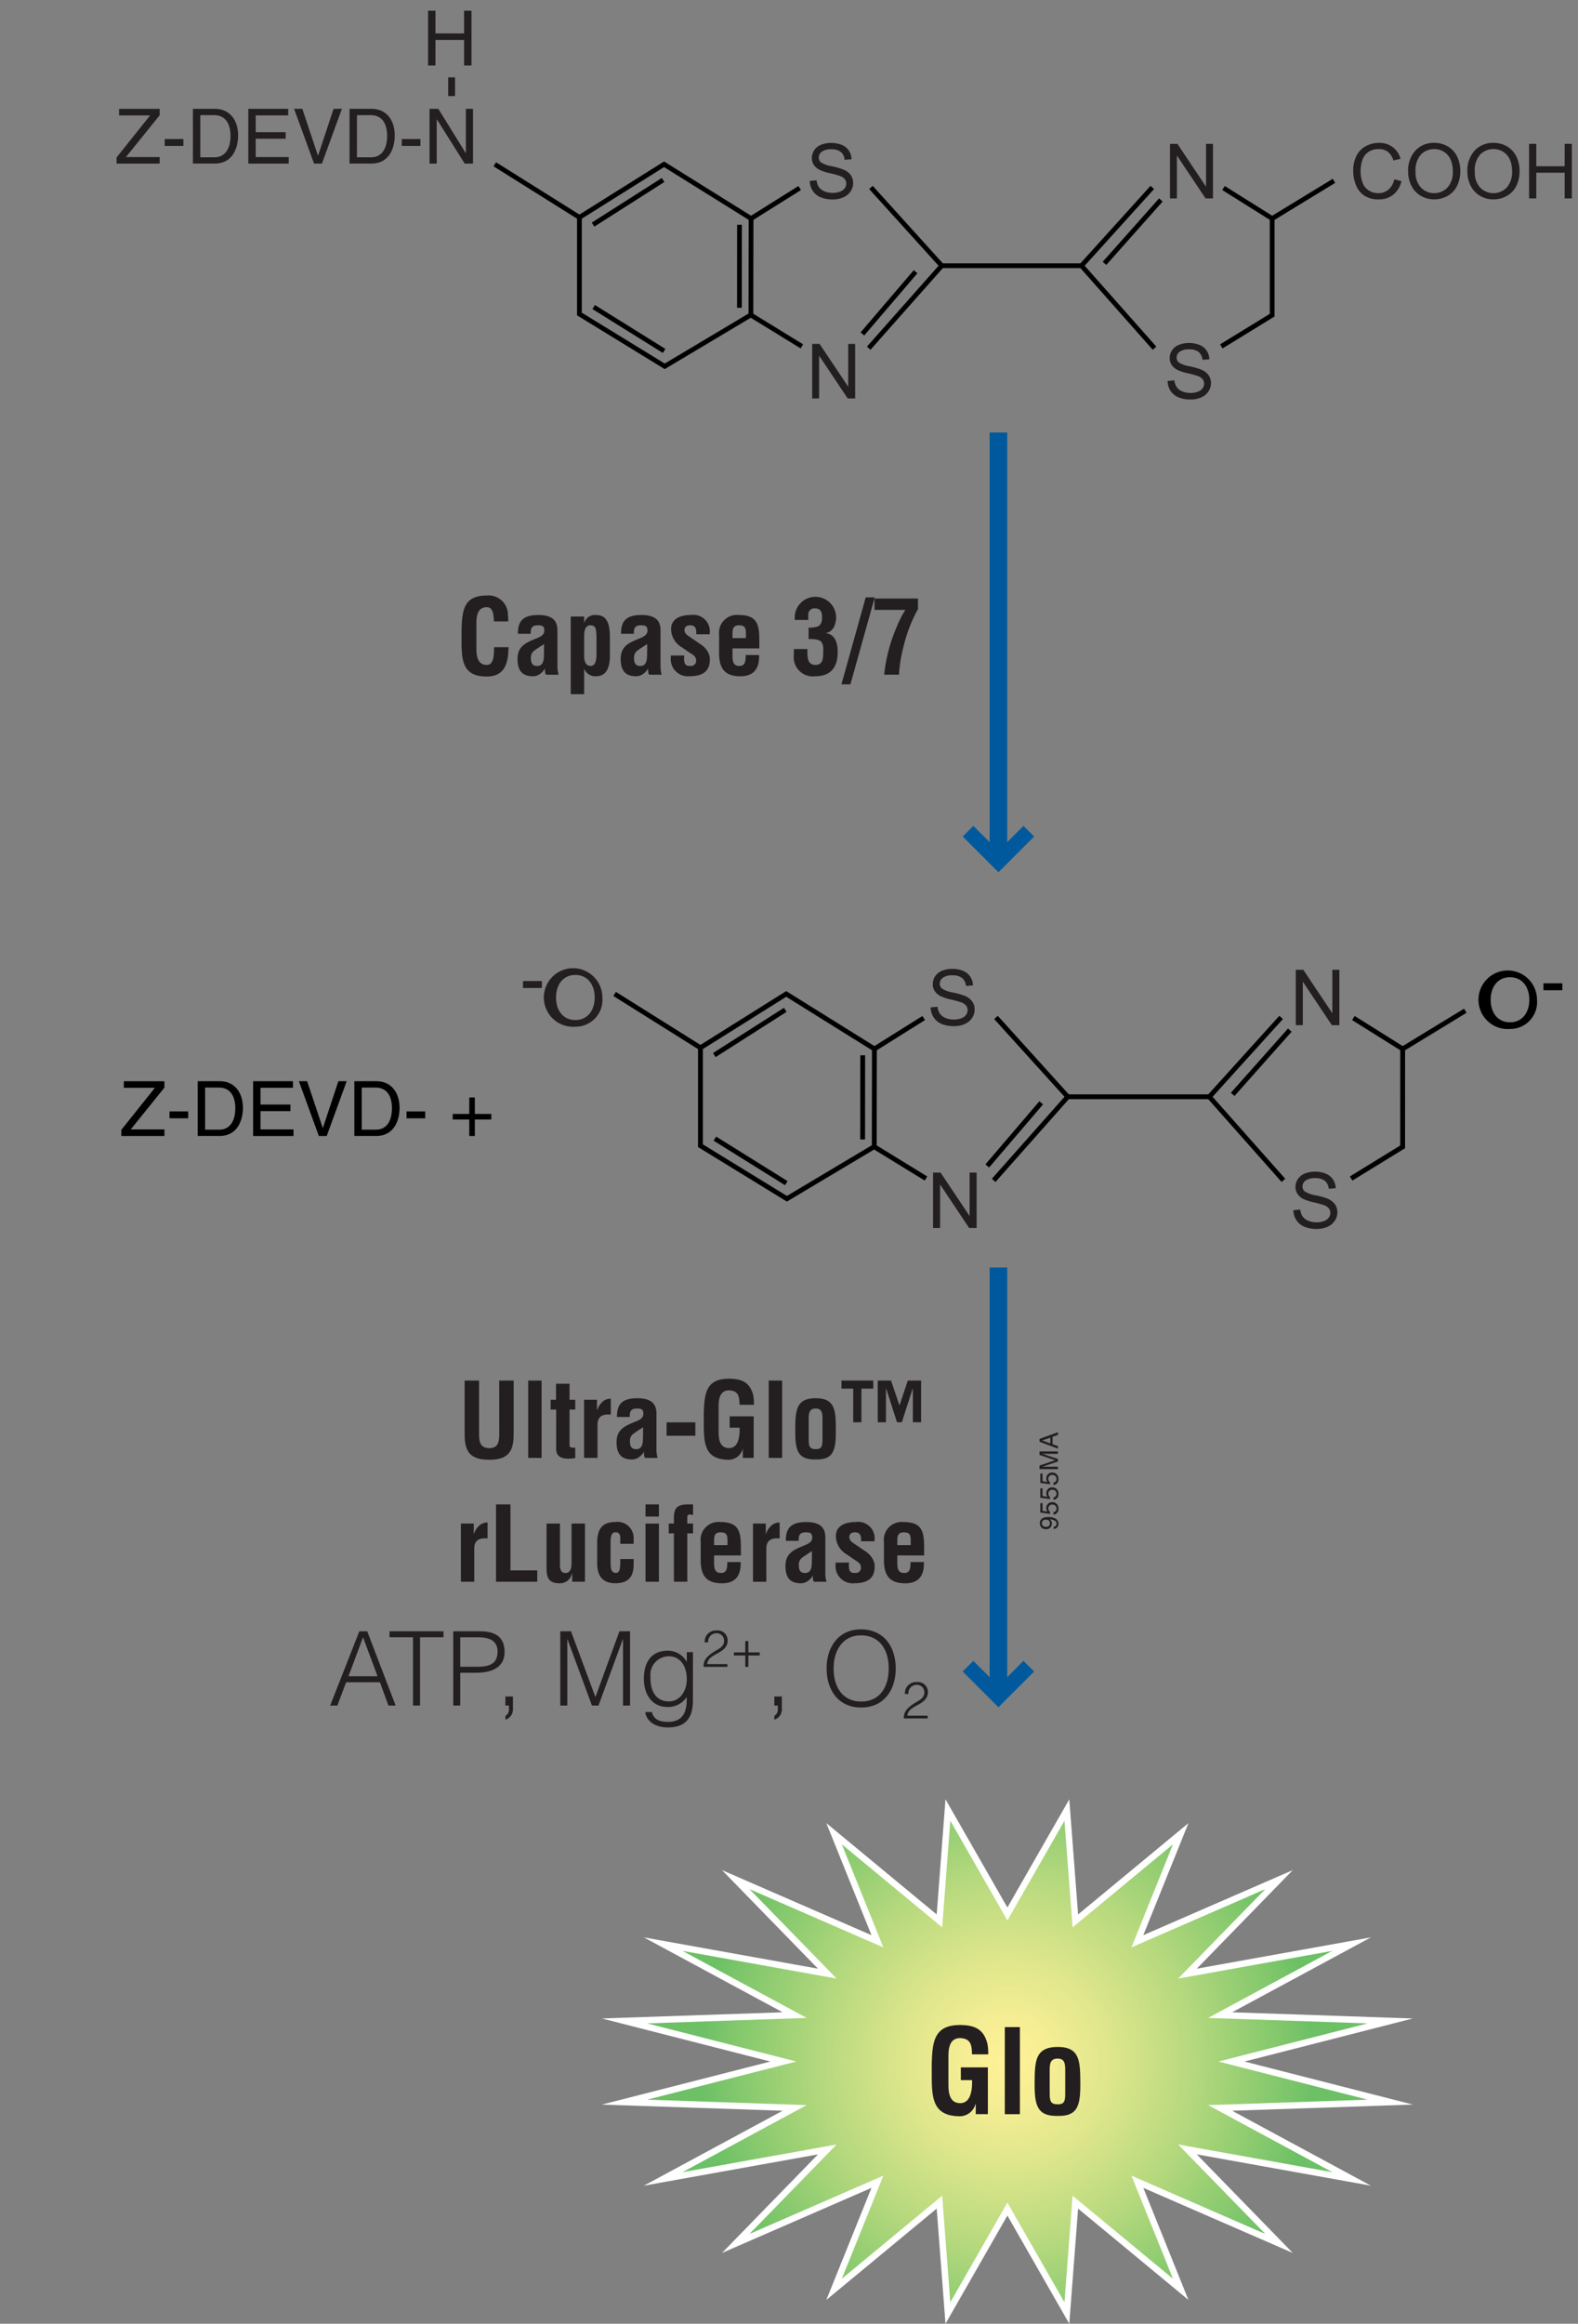 <svg xmlns="http://www.w3.org/2000/svg" xmlns:xlink="http://www.w3.org/1999/xlink" viewBox="0 0 179.676 264.381"><rect x="0" y="0" width="179.676" height="264.381" fill="#808080" stroke="none"/><defs><radialGradient id="a" cx="114.704" cy="234.549" r="34.878" gradientUnits="userSpaceOnUse"><stop offset="0.006" stop-color="#fff197"/><stop offset="0.133" stop-color="#f6ee94"/><stop offset="0.339" stop-color="#dee68c"/><stop offset="0.599" stop-color="#b7d97e"/><stop offset="0.899" stop-color="#81c76c"/><stop offset="1" stop-color="#6dc065"/></radialGradient></defs><title>9555MA</title><polygon points="114.705 218.498 121.203 207.153 122.131 219.283 133.557 209.835 128.83 221.561 144.066 214.935 134.146 225.113 151.705 221.957 137.561 229.587 155.721 230.209 138.734 234.549 155.721 238.888 137.561 239.507 151.705 247.14 134.146 243.985 144.066 254.164 128.83 247.535 133.557 259.262 122.131 249.816 121.203 261.945 114.705 250.6 108.205 261.945 107.279 249.816 95.852 259.262 100.58 247.535 85.342 254.164 95.262 243.985 77.703 247.14 91.848 239.507 73.688 238.888 90.674 234.549 73.688 230.209 91.848 229.587 77.703 221.957 95.262 225.113 85.342 214.935 100.58 221.561 95.852 209.835 107.279 219.283 108.205 207.153 114.705 218.498" style="fill:none;stroke:#fff;stroke-miterlimit:8;stroke-width:1.468px"/><polygon points="114.705 218.498 121.203 207.153 122.131 219.283 133.557 209.835 128.83 221.561 144.066 214.935 134.146 225.113 151.705 221.957 137.561 229.587 155.721 230.209 138.734 234.549 155.721 238.888 137.561 239.507 151.705 247.14 134.146 243.985 144.066 254.164 128.83 247.535 133.557 259.262 122.131 249.816 121.203 261.945 114.705 250.6 108.205 261.945 107.279 249.816 95.852 259.262 100.58 247.535 85.342 254.164 95.262 243.985 77.703 247.14 91.848 239.507 73.688 238.888 90.674 234.549 73.688 230.209 91.848 229.587 77.703 221.957 95.262 225.113 85.342 214.935 100.58 221.561 95.852 209.835 107.279 219.283 108.205 207.153 114.705 218.498" style="fill:url(#a)"/><path d="M106.089,234.793c.079-2.524.277-4.4,3.237-4.4,1.586.014,2.683.423,3.105,2.141a6.159,6.159,0,0,1,.093,1.2h-1.85c-.026-1-.093-1.8-1.349-1.85-1.255,0-1.334,1.282-1.334,2.128v3.118c0,.819.065,2.154,1.334,2.154,1,0,1.361-1.018,1.361-2.393v-.225h-1.281v-1.453h3.078v5.325H111.1V239.4h-.027a1.877,1.877,0,0,1-1.744,1.375c-3.039,0-3.237-1.93-3.237-4.572Z" style="fill:#231f20"/><path d="M114.41,240.541v-9.91h1.718v9.91Z" style="fill:#231f20"/><path d="M120.315,240.739c-2.114,0-2.511-1.084-2.511-3.541v-.119c.014-2.551.04-4.189,2.63-4.189,2.55,0,2.563,1.639,2.576,4.189v.132c0,2.444-.383,3.528-2.457,3.528h-.238Zm-.793-2.63c0,.912.079,1.309.912,1.309.793,0,.858-.4.858-1.309v-2.484c0-.7,0-1.413-.858-1.413-.912,0-.912.713-.912,1.413Z" style="fill:#231f20"/><path d="M92.476,45.338v-6.21h.843L96.581,44V39.128h.788v6.21h-.843l-3.262-4.88v4.88Z" style="fill:#231f20"/><path d="M92.205,20.581l.775-.068a1.71,1.71,0,0,0,.256.765,1.4,1.4,0,0,0,.625.483,2.37,2.37,0,0,0,.953.184,2.282,2.282,0,0,0,.83-.14,1.154,1.154,0,0,0,.536-.383.89.89,0,0,0,.176-.532.81.81,0,0,0-.169-.511,1.265,1.265,0,0,0-.56-.366,10.872,10.872,0,0,0-1.105-.3,5.651,5.651,0,0,1-1.2-.388,1.68,1.68,0,0,1-.663-.578,1.419,1.419,0,0,1-.218-.773,1.576,1.576,0,0,1,.267-.879,1.651,1.651,0,0,1,.779-.621,2.96,2.96,0,0,1,1.14-.212,3.109,3.109,0,0,1,1.218.223,1.756,1.756,0,0,1,.812.654,1.882,1.882,0,0,1,.3.979l-.788.06a1.272,1.272,0,0,0-.43-.89,1.672,1.672,0,0,0-1.083-.3,1.736,1.736,0,0,0-1.086.273.819.819,0,0,0-.341.659.706.706,0,0,0,.242.551,3.268,3.268,0,0,0,1.239.443,8.19,8.19,0,0,1,1.375.4,1.885,1.885,0,0,1,.8.633,1.543,1.543,0,0,1,.258.883,1.69,1.69,0,0,1-.284.934,1.873,1.873,0,0,1-.815.682,2.838,2.838,0,0,1-1.2.244,3.579,3.579,0,0,1-1.413-.246,1.978,1.978,0,0,1-.894-.739A2.094,2.094,0,0,1,92.205,20.581Z" style="fill:#231f20"/><polygon points="65.975 35.726 65.975 24.732 75.611 18.691 85.518 24.864 85.5 35.828 75.686 41.679 65.975 35.726" style="fill:none;stroke:#000;stroke-width:0.542px"/><line x1="67.598" y1="34.933" x2="75.619" y2="39.928" style="fill:none;stroke:#000;stroke-width:0.542px"/><line x1="67.529" y1="25.555" x2="75.5" y2="20.477" style="fill:none;stroke:#000;stroke-width:0.542px"/><line x1="84.193" y1="35.022" x2="84.199" y2="25.573" style="fill:none;stroke:#000;stroke-width:0.542px"/><line x1="151.889" y1="20.575" x2="144.854" y2="24.864" style="fill:none;stroke:#000;stroke-width:0.542px"/><line x1="91.307" y1="39.409" x2="85.52" y2="35.858" style="fill:none;stroke:#000;stroke-width:0.542px"/><polyline points="99.168 21.327 107.232 30.232 98.912 39.617" style="fill:none;stroke:#000;stroke-width:0.542px"/><line x1="85.518" y1="24.864" x2="91.055" y2="21.394" style="fill:none;stroke:#000;stroke-width:0.542px"/><line x1="98.193" y1="37.996" x2="104.252" y2="30.913" style="fill:none;stroke:#000;stroke-width:0.542px"/><path d="M132.949,43.343l.775-.068a1.71,1.71,0,0,0,.256.765,1.4,1.4,0,0,0,.625.483,2.37,2.37,0,0,0,.953.184,2.282,2.282,0,0,0,.83-.14,1.154,1.154,0,0,0,.536-.383.89.89,0,0,0,.176-.532.81.81,0,0,0-.169-.511,1.265,1.265,0,0,0-.56-.366,10.872,10.872,0,0,0-1.105-.3,5.651,5.651,0,0,1-1.2-.388,1.68,1.68,0,0,1-.663-.578,1.419,1.419,0,0,1-.218-.773,1.576,1.576,0,0,1,.267-.879,1.651,1.651,0,0,1,.779-.621,2.96,2.96,0,0,1,1.14-.212,3.109,3.109,0,0,1,1.218.223,1.756,1.756,0,0,1,.812.654,1.882,1.882,0,0,1,.3.979l-.788.06a1.272,1.272,0,0,0-.43-.89,1.672,1.672,0,0,0-1.083-.3,1.736,1.736,0,0,0-1.086.273.819.819,0,0,0-.341.659.706.706,0,0,0,.242.551,3.268,3.268,0,0,0,1.239.443,8.19,8.19,0,0,1,1.375.4,1.885,1.885,0,0,1,.8.633,1.543,1.543,0,0,1,.258.883,1.69,1.69,0,0,1-.284.934,1.873,1.873,0,0,1-.815.682,2.838,2.838,0,0,1-1.2.244,3.579,3.579,0,0,1-1.413-.246,1.978,1.978,0,0,1-.894-.739A2.094,2.094,0,0,1,132.949,43.343Z" style="fill:#231f20"/><path d="M133.22,22.576v-6.21h.843l3.262,4.876V16.366h.788v6.21h-.843l-3.262-4.88v4.88Z" style="fill:#231f20"/><polyline points="131.201 21.327 123.141 30.232 131.459 39.617" style="fill:none;stroke:#000;stroke-width:0.542px"/><polyline points="139.314 21.394 144.854 24.864 144.854 35.858 139.063 39.409" style="fill:none;stroke:#000;stroke-width:0.542px"/><line x1="132.178" y1="22.751" x2="125.76" y2="29.965" style="fill:none;stroke:#000;stroke-width:0.542px"/><path d="M158.749,20.4l.822.208a2.769,2.769,0,0,1-.93,1.544,2.563,2.563,0,0,1-1.642.532,2.951,2.951,0,0,1-1.633-.409,2.556,2.556,0,0,1-.958-1.184,4.228,4.228,0,0,1-.328-1.665,3.661,3.661,0,0,1,.371-1.692,2.54,2.54,0,0,1,1.055-1.1,3.083,3.083,0,0,1,1.506-.375,2.546,2.546,0,0,1,1.567.475,2.465,2.465,0,0,1,.885,1.334l-.809.19a1.919,1.919,0,0,0-.627-.987,1.672,1.672,0,0,0-1.034-.31,2.009,2.009,0,0,0-1.2.343,1.815,1.815,0,0,0-.676.921,3.712,3.712,0,0,0-.195,1.192,3.792,3.792,0,0,0,.231,1.383,1.717,1.717,0,0,0,.718.883,2.014,2.014,0,0,0,1.055.292,1.765,1.765,0,0,0,1.169-.4A2.037,2.037,0,0,0,158.749,20.4Z" style="fill:#231f20"/><path d="M160.334,19.551a3.376,3.376,0,0,1,.83-2.421,2.824,2.824,0,0,1,2.144-.875,2.974,2.974,0,0,1,1.551.411,2.683,2.683,0,0,1,1.053,1.146,3.724,3.724,0,0,1,.362,1.667,3.663,3.663,0,0,1-.381,1.69,2.6,2.6,0,0,1-1.081,1.129,3.088,3.088,0,0,1-1.508.383,2.933,2.933,0,0,1-1.567-.424,2.726,2.726,0,0,1-1.046-1.156A3.5,3.5,0,0,1,160.334,19.551Zm.847.013a2.489,2.489,0,0,0,.6,1.769,2.106,2.106,0,0,0,3.042-.006,2.64,2.64,0,0,0,.6-1.852,3.189,3.189,0,0,0-.256-1.324,1.969,1.969,0,0,0-.75-.877,2.034,2.034,0,0,0-1.108-.312,2.1,2.1,0,0,0-1.5.6A2.677,2.677,0,0,0,161.181,19.564Z" style="fill:#231f20"/><path d="M167.082,19.551a3.376,3.376,0,0,1,.83-2.421,2.824,2.824,0,0,1,2.144-.875,2.974,2.974,0,0,1,1.551.411,2.683,2.683,0,0,1,1.053,1.146,3.724,3.724,0,0,1,.362,1.667,3.663,3.663,0,0,1-.381,1.69A2.6,2.6,0,0,1,171.56,22.3a3.088,3.088,0,0,1-1.508.383,2.933,2.933,0,0,1-1.567-.424,2.726,2.726,0,0,1-1.046-1.156A3.5,3.5,0,0,1,167.082,19.551Zm.847.013a2.489,2.489,0,0,0,.6,1.769,2.106,2.106,0,0,0,3.042-.006,2.64,2.64,0,0,0,.6-1.852,3.189,3.189,0,0,0-.256-1.324,1.969,1.969,0,0,0-.75-.877,2.034,2.034,0,0,0-1.108-.312,2.1,2.1,0,0,0-1.5.6A2.677,2.677,0,0,0,167.929,19.564Z" style="fill:#231f20"/><path d="M174.105,22.576v-6.21h.822v2.55h3.228v-2.55h.822v6.21h-.822V19.649h-3.228v2.927Z" style="fill:#231f20"/><line x1="107.232" y1="30.232" x2="123.141" y2="30.232" style="fill:none;stroke:#000;stroke-width:0.542px"/><line x1="56.34" y1="18.691" x2="65.975" y2="24.732" style="fill:none;stroke:#000;stroke-width:0.542px"/><path d="M18.178,18.616H13.272v-.7l3.82-4.784H13.559v-.747h4.619v.729L14.34,17.87h3.838Z" style="fill:#231f20"/><path d="M20.882,16.6H18.755V15.82h2.127Z" style="fill:#231f20"/><path d="M21.965,12.382h2.526c1.624,0,2.622,1.233,2.622,3.03,0,1.4-.607,3.2-2.656,3.2H21.965Zm.843,5.513h1.632c1.094,0,1.806-.859,1.806-2.431S25.524,13.1,24.379,13.1H22.808Z" style="fill:#231f20"/><path d="M32.875,18.616h-4.6V12.382h4.54v.747h-3.7v1.91h3.412v.747H29.115V17.87h3.76Z" style="fill:#231f20"/><path d="M37.983,12.382h.946l-2.274,6.234h-.895l-2.274-6.234h.938L36.2,17.7h.017Z" style="fill:#231f20"/><path d="M39.8,12.382h2.526c1.624,0,2.622,1.233,2.622,3.03,0,1.4-.607,3.2-2.656,3.2H39.8Zm.843,5.513h1.632c1.094,0,1.806-.859,1.806-2.431S43.362,13.1,42.217,13.1H40.646Z" style="fill:#231f20"/><path d="M47.872,16.6H45.745V15.82h2.127Z" style="fill:#231f20"/><path d="M53.045,12.382h.815v6.234h-.946l-3.169-5.036h-.018v5.036h-.815V12.382h1l3.117,5.036h.018Z" style="fill:#231f20"/><path d="M52.841,1.219h.842V7.453h-.842V4.544H49.585V7.453h-.842V1.219h.842V3.8h3.256Z" style="fill:#231f20"/><path d="M51.032,10.931V8.8h.782v2.127Z" style="fill:#231f20"/><path d="M106.241,139.709v-6.3h.854l3.307,4.943v-4.943h.8v6.3h-.854l-3.306-4.947v4.947Z" style="fill:#231f20"/><path d="M105.966,114.614l.786-.069a1.74,1.74,0,0,0,.26.775,1.415,1.415,0,0,0,.633.489,2.4,2.4,0,0,0,.966.187,2.309,2.309,0,0,0,.842-.142,1.169,1.169,0,0,0,.543-.388.9.9,0,0,0,.178-.539.821.821,0,0,0-.172-.518,1.278,1.278,0,0,0-.567-.372,11.193,11.193,0,0,0-1.121-.307,5.742,5.742,0,0,1-1.215-.393,1.7,1.7,0,0,1-.672-.586,1.434,1.434,0,0,1-.221-.784,1.6,1.6,0,0,1,.271-.891,1.675,1.675,0,0,1,.79-.629,3,3,0,0,1,1.155-.214,3.155,3.155,0,0,1,1.235.225,1.782,1.782,0,0,1,.822.664,1.9,1.9,0,0,1,.309.992l-.8.061a1.289,1.289,0,0,0-.436-.9,1.7,1.7,0,0,0-1.1-.305,1.758,1.758,0,0,0-1.1.277.83.83,0,0,0-.346.667.716.716,0,0,0,.245.558,3.314,3.314,0,0,0,1.256.449,8.3,8.3,0,0,1,1.394.4,1.913,1.913,0,0,1,.812.642,1.567,1.567,0,0,1,.262.9,1.711,1.711,0,0,1-.288.947,1.894,1.894,0,0,1-.827.691,2.881,2.881,0,0,1-1.213.247,3.621,3.621,0,0,1-1.432-.249,2.007,2.007,0,0,1-.906-.75A2.124,2.124,0,0,1,105.966,114.614Z" style="fill:#231f20"/><polygon points="79.754 130.351 79.754 119.207 89.521 113.085 99.564 119.34 99.547 130.455 89.598 136.387 79.754 130.351" style="fill:none;stroke:#000;stroke-width:0.55px"/><line x1="81.4" y1="129.548" x2="89.529" y2="134.612" style="fill:none;stroke:#000;stroke-width:0.55px"/><line x1="81.332" y1="120.041" x2="89.41" y2="114.894" style="fill:none;stroke:#000;stroke-width:0.55px"/><line x1="98.221" y1="129.638" x2="98.23" y2="120.06" style="fill:none;stroke:#000;stroke-width:0.55px"/><line x1="166.844" y1="114.993" x2="159.713" y2="119.34" style="fill:none;stroke:#000;stroke-width:0.55px"/><line x1="105.434" y1="134.084" x2="99.566" y2="130.485" style="fill:none;stroke:#000;stroke-width:0.55px"/><polyline points="113.404 115.755 121.576 124.785 113.143 134.296" style="fill:none;stroke:#000;stroke-width:0.55px"/><line x1="99.564" y1="119.34" x2="105.178" y2="115.825" style="fill:none;stroke:#000;stroke-width:0.55px"/><line x1="112.414" y1="132.652" x2="118.553" y2="125.473" style="fill:none;stroke:#000;stroke-width:0.55px"/><path d="M147.267,137.687l.786-.069a1.74,1.74,0,0,0,.26.775,1.415,1.415,0,0,0,.633.489,2.4,2.4,0,0,0,.966.187,2.309,2.309,0,0,0,.842-.142,1.169,1.169,0,0,0,.543-.388.9.9,0,0,0,.178-.539.821.821,0,0,0-.172-.518,1.278,1.278,0,0,0-.567-.372,11.193,11.193,0,0,0-1.121-.307,5.742,5.742,0,0,1-1.215-.393,1.7,1.7,0,0,1-.672-.586,1.434,1.434,0,0,1-.221-.784,1.6,1.6,0,0,1,.271-.891,1.675,1.675,0,0,1,.79-.629,3,3,0,0,1,1.155-.214,3.155,3.155,0,0,1,1.235.225,1.782,1.782,0,0,1,.822.664,1.9,1.9,0,0,1,.309.992l-.8.061a1.289,1.289,0,0,0-.436-.9,1.7,1.7,0,0,0-1.1-.305,1.758,1.758,0,0,0-1.1.277.83.83,0,0,0-.346.667.716.716,0,0,0,.245.558,3.314,3.314,0,0,0,1.256.449,8.3,8.3,0,0,1,1.394.4,1.913,1.913,0,0,1,.812.642,1.567,1.567,0,0,1,.262.9,1.711,1.711,0,0,1-.288.947,1.894,1.894,0,0,1-.827.691,2.881,2.881,0,0,1-1.213.247,3.621,3.621,0,0,1-1.432-.249,2.007,2.007,0,0,1-.906-.75A2.124,2.124,0,0,1,147.267,137.687Z" style="fill:#231f20"/><path d="M147.542,116.636v-6.3h.854l3.307,4.943v-4.943h.8v6.3h-.854l-3.306-4.947v4.947Z" style="fill:#231f20"/><polyline points="145.873 115.755 137.701 124.785 146.133 134.296" style="fill:none;stroke:#000;stroke-width:0.55px"/><polyline points="154.1 115.825 159.713 119.34 159.709 130.485 153.842 134.084" style="fill:none;stroke:#000;stroke-width:0.55px"/><line x1="146.863" y1="117.2" x2="140.357" y2="124.512" style="fill:none;stroke:#000;stroke-width:0.55px"/><path d="M171.931,117.07a3.332,3.332,0,1,1,3.076-3.322A3.055,3.055,0,0,1,171.931,117.07Zm0-5.889c-1.371,0-2.2,1.081-2.2,2.566s.826,2.566,2.2,2.566,2.2-1.081,2.2-2.566S173.3,111.181,171.931,111.181Z"/><path d="M177.894,112.666H175.74v-.791h2.153Z"/><line x1="121.576" y1="124.785" x2="137.701" y2="124.785" style="fill:none;stroke:#000;stroke-width:0.55px"/><line x1="69.986" y1="113.085" x2="79.754" y2="119.207" style="fill:none;stroke:#000;stroke-width:0.55px"/><path d="M61.7,112.408H59.551v-.791H61.7Z" style="fill:#231f20"/><path d="M65.512,116.812a3.332,3.332,0,1,1,3.076-3.322A3.055,3.055,0,0,1,65.512,116.812Zm0-5.889c-1.371,0-2.2,1.081-2.2,2.566s.826,2.566,2.2,2.566,2.2-1.081,2.2-2.566S66.883,110.923,65.512,110.923Z" style="fill:#231f20"/><path d="M57.916,73.631c-.012.164-.023.34-.035.5-.082,1.607-.622,2.84-2.452,2.84-2.7,0-2.875-1.713-2.875-4.06V71.66c.07-2.241.246-3.907,2.875-3.907a2.2,2.2,0,0,1,2.405,2.276,4.361,4.361,0,0,1,.035.552V70.7H56.25c-.07-.563-.012-1.619-.821-1.619-1.115,0-1.186,1.138-1.186,1.889v2.769c0,.728.059,1.913,1.186,1.913.9,0,.8-1.455.833-2.018Z" style="fill:#231f20"/><path d="M62.155,76.764a1.274,1.274,0,0,1-.094-.681h-.023a1.977,1.977,0,0,1-.61.634,1.36,1.36,0,0,1-.728.223c-1.232,0-1.771-.622-1.771-1.983,0-1.514,1.067-1.877,2.265-2.37.527-.223.786-.458.786-.845a1.046,1.046,0,0,0-.035-.258c-.07-.293-.306-.34-.716-.34-.669,0-.8.329-.8.892v.071H58.976v-.047c0-1.232.422-2.088,2.312-2.088,1.959,0,2.183.974,2.183,1.807v4.06a3.54,3.54,0,0,0,.129.927Zm-.211-3.485c-.376.258-.833.516-1.232.845a1.018,1.018,0,0,0-.258.8c0,.5.152.845.716.845.9,0,.739-1.138.774-1.771Z" style="fill:#231f20"/><path d="M66.512,70.838h.023a1.247,1.247,0,0,1,1.279-.868h.047c.985.023,1.549.551,1.584,2.37v2.394c-.035,1.056-.294,2.206-1.584,2.206a1.346,1.346,0,0,1-1.326-.821h-.023v2.863H64.986V70.146h1.525Zm0,3.755c0,.763.246,1.173.739,1.173.47,0,.634-.5.669-1.138V72.422c-.047-.657.023-1.279-.692-1.279-.622,0-.716.7-.716,1.244v2.206Z" style="fill:#231f20"/><path d="M73.9,76.764a1.274,1.274,0,0,1-.094-.681h-.023a1.977,1.977,0,0,1-.61.634,1.36,1.36,0,0,1-.728.223c-1.232,0-1.771-.622-1.771-1.983,0-1.514,1.067-1.877,2.265-2.37.527-.223.786-.458.786-.845a1.046,1.046,0,0,0-.035-.258c-.07-.293-.306-.34-.716-.34-.669,0-.8.329-.8.892v.071H70.716v-.047c0-1.232.422-2.088,2.312-2.088,1.959,0,2.183.974,2.183,1.807v4.06a3.54,3.54,0,0,0,.129.927Zm-.211-3.485c-.376.258-.833.516-1.232.845a1.018,1.018,0,0,0-.258.8c0,.5.152.845.716.845.9,0,.739-1.138.774-1.771Z" style="fill:#231f20"/><path d="M77.911,74.582c-.012.129-.023.247-.023.352,0,.81.364.833.669.833h.059a.6.6,0,0,0,.657-.575.93.93,0,0,0-.023-.165c-.023-.375-.457-.586-.751-.786l-.833-.575a2.436,2.436,0,0,1-1.256-2.089c0-1.021.811-1.607,2.277-1.607a1.868,1.868,0,0,1,2.123,2.088v.106H79.284v-.153c0-.622-.211-.868-.7-.868-.363,0-.645.164-.645.54s.281.563.574.763l1.244.845a2.381,2.381,0,0,1,1.021,1.3,1.925,1.925,0,0,1,.047.446c0,1-.445,1.9-2.288,1.9A1.955,1.955,0,0,1,76.374,74.9a2.865,2.865,0,0,1,.012-.317Z" style="fill:#231f20"/><path d="M81.881,72.235A2.032,2.032,0,0,1,84.11,69.97c2.124,0,2.347,1.1,2.347,2.91v.892H83.406v.962c.012.868.34,1.032.8,1.032.528,0,.7-.364.7-1.1v-.141h1.525v.188c0,1.373-.622,2.229-2.112,2.229-1.725,0-2.44-.8-2.44-2.652V72.235Zm3.051.364v-.575c-.012-.668-.187-.88-.8-.88-.7,0-.728.493-.728,1.033V72.6Z" style="fill:#231f20"/><path d="M92.071,71.414a3.359,3.359,0,0,0,1.032-.129c.446-.211.5-.645.5-1.079,0-.669-.247-.986-.786-.986a.693.693,0,0,0-.786.692v.622H90.5c0-.094-.012-.187-.012-.27a2.359,2.359,0,0,1,4.717-.071c0,.763-.294,1.69-1.15,1.819v.023c.763.094,1.326.763,1.326,2.054v.082c0,1.725-.751,2.769-2.558,2.769a2.174,2.174,0,0,1-2.43-2.44v-.657H91.93c.036.728-.117,1.807.928,1.807.856,0,.88-.763.88-1.549v-.117a1.656,1.656,0,0,0-.187-.927c-.282-.34-.939-.352-1.4-.352h-.082Z" style="fill:#231f20"/><path d="M98.575,67.964H99.6l-2.77,9.9H95.806Z" style="fill:#231f20"/><path d="M99.574,68.1h4.951V69.29a16.9,16.9,0,0,0-1.643,4.259,15.725,15.725,0,0,0-.517,3.215h-1.689a18.245,18.245,0,0,1,1.4-5.374,12.769,12.769,0,0,1,1.009-2H99.574Z" style="fill:#231f20"/><path d="M56.842,157.073h1.643v6.137c0,1.948-.633,2.875-2.78,2.875-2.171,0-2.8-.927-2.8-2.875v-6.137h1.643v6c0,.845.059,1.689,1.174,1.689,1.067,0,1.126-.845,1.126-1.689Z" style="fill:#231f20"/><path d="M60.143,165.874v-8.8h1.525v8.8Z" style="fill:#231f20"/><path d="M65.5,165.9c-.246.023-.517.059-.774.059-.716,0-1.4-.2-1.4-1.1V160.37H62.7v-1.115h.61v-1.818H64.85v1.818H65.5v1.115H64.85v4.107c.023.2.234.235.423.235a1.276,1.276,0,0,0,.223-.012Z" style="fill:#231f20"/><path d="M67.973,160.429H68a2.181,2.181,0,0,1,.6-.939,1.311,1.311,0,0,1,.95-.352v1.807a2.856,2.856,0,0,0-.316-.012c-.681,0-1.174.27-1.2,1.115v3.825H66.506v-6.618h1.467Z" style="fill:#231f20"/><path d="M73.431,165.874a1.274,1.274,0,0,1-.094-.681h-.023a1.977,1.977,0,0,1-.61.634,1.36,1.36,0,0,1-.728.223c-1.232,0-1.771-.622-1.771-1.983,0-1.514,1.067-1.877,2.265-2.37.527-.223.786-.458.786-.845a1.046,1.046,0,0,0-.035-.258c-.07-.293-.306-.34-.716-.34-.669,0-.8.329-.8.892v.071H70.251v-.047c0-1.232.422-2.088,2.312-2.088,1.959,0,2.183.974,2.183,1.807v4.06a3.54,3.54,0,0,0,.129.927Zm-.211-3.485c-.376.258-.833.516-1.232.845a1.018,1.018,0,0,0-.258.8c0,.5.152.845.716.845.9,0,.739-1.138.774-1.771Z" style="fill:#231f20"/><path d="M79.172,163.351H75.9v-1.525h3.274Z" style="fill:#231f20"/><path d="M80.136,160.769c.07-2.241.246-3.907,2.875-3.907,1.408.012,2.382.375,2.757,1.9a5.467,5.467,0,0,1,.082,1.068H84.207c-.023-.892-.082-1.6-1.2-1.643-1.115,0-1.186,1.138-1.186,1.889v2.769c0,.728.059,1.913,1.186,1.913.892,0,1.208-.9,1.208-2.124v-.2H83.081v-1.291h2.733v4.729H84.583v-1.009H84.56a1.668,1.668,0,0,1-1.549,1.221c-2.7,0-2.875-1.713-2.875-4.06Z" style="fill:#231f20"/><path d="M87.531,165.874v-8.8h1.525v8.8Z" style="fill:#231f20"/><path d="M92.778,166.049c-1.878,0-2.229-.962-2.229-3.145V162.8c.012-2.265.035-3.72,2.335-3.72,2.265,0,2.276,1.455,2.288,3.72v.117c0,2.171-.34,3.133-2.183,3.133h-.211Zm-.7-2.335c0,.81.07,1.162.81,1.162.7,0,.763-.352.763-1.162v-2.206c0-.622,0-1.255-.763-1.255-.81,0-.81.634-.81,1.255Z" style="fill:#231f20"/><path d="M99.435,157.988h-1.35v3.825h-.938v-3.825H95.809v-.915h3.626Zm5.444,3.825h-.938v-3.825h-.023l-1.232,3.825h-.552l-1.231-3.825h-.023v3.825h-.938v-4.74h1.514l.95,2.8h.023l.938-2.8h1.514Z" style="fill:#231f20"/><path d="M53.943,174.517h.023a2.179,2.179,0,0,1,.6-.938,1.311,1.311,0,0,1,.95-.352v1.807a2.856,2.856,0,0,0-.316-.012c-.681,0-1.174.27-1.2,1.115v3.825H52.477v-6.618h1.467Z" style="fill:#231f20"/><path d="M56.48,179.962v-8.8h1.643v7.51h3.051v1.291Z" style="fill:#231f20"/><path d="M65.154,178.976h-.023a1.392,1.392,0,0,1-1.42,1.162c-1.209,0-1.479-.622-1.479-1.725v-5.069h1.525v4.635a1.44,1.44,0,0,0,.152.774.591.591,0,0,0,.47.211c.692,0,.7-.763.7-1.279v-4.342h1.525v6.618H65.154Z" style="fill:#231f20"/><path d="M70.625,175.644V174.9c-.023-.364-.2-.563-.527-.563-.517,0-.575.516-.575,1.185v2.183c0,1.009.164,1.2.575,1.255.469-.012.48-.446.527-.974v-.61H72.15v.61c0,1.384-.574,2.147-2.088,2.147-1.3,0-2.065-.668-2.065-2.288v-2.37c0-1.831.915-2.312,2.065-2.312a1.841,1.841,0,0,1,2.088,1.913v.563Z" style="fill:#231f20"/><path d="M73.5,172.546v-1.384h1.525v1.384Zm0,7.416v-6.618h1.525v6.618Z" style="fill:#231f20"/><path d="M76.145,174.458v-1.115h.587v-.657c0-1.2.493-1.525,1.607-1.525h.575v1.22a1.353,1.353,0,0,0-.34-.07c-.224,0-.317.105-.317.258v.774h.657v1.115h-.657v5.5H76.731v-5.5Z" style="fill:#231f20"/><path d="M79.784,175.433a2.032,2.032,0,0,1,2.229-2.265c2.124,0,2.347,1.1,2.347,2.91v.892H81.31v.962c.012.868.34,1.032.8,1.032.528,0,.7-.364.7-1.1v-.141h1.525v.188c0,1.373-.622,2.229-2.112,2.229-1.725,0-2.44-.8-2.44-2.652v-2.053Zm3.051.364v-.575c-.012-.668-.187-.88-.8-.88-.7,0-.728.493-.728,1.033v.422Z" style="fill:#231f20"/><path d="M87.2,174.517h.023a2.179,2.179,0,0,1,.6-.938,1.311,1.311,0,0,1,.95-.352v1.807a2.856,2.856,0,0,0-.316-.012c-.681,0-1.174.27-1.2,1.115v3.825H85.736v-6.618H87.2Z" style="fill:#231f20"/><path d="M92.661,179.962a1.274,1.274,0,0,1-.094-.681h-.023a1.982,1.982,0,0,1-.61.634,1.36,1.36,0,0,1-.728.223c-1.232,0-1.771-.622-1.771-1.983,0-1.514,1.067-1.877,2.265-2.37.527-.223.786-.458.786-.845a1.046,1.046,0,0,0-.035-.258c-.07-.293-.306-.34-.716-.34-.669,0-.8.329-.8.892v.071H89.481v-.047c0-1.232.422-2.088,2.312-2.088,1.959,0,2.183.974,2.183,1.807v4.06a3.54,3.54,0,0,0,.129.927Zm-.211-3.485c-.376.258-.833.516-1.232.845a1.018,1.018,0,0,0-.258.8c0,.5.152.845.716.845.9,0,.739-1.138.774-1.771Z" style="fill:#231f20"/><path d="M96.677,177.779c-.012.129-.023.247-.023.352,0,.81.364.833.669.833h.059a.6.6,0,0,0,.657-.575.93.93,0,0,0-.023-.165c-.023-.375-.457-.586-.751-.786l-.833-.575a2.436,2.436,0,0,1-1.256-2.089c0-1.021.811-1.607,2.277-1.607a1.868,1.868,0,0,1,2.123,2.088v.106H98.05v-.153c0-.622-.211-.868-.7-.868-.363,0-.645.164-.645.54s.281.563.574.763l1.244.845a2.381,2.381,0,0,1,1.021,1.3,1.925,1.925,0,0,1,.047.446c0,1-.445,1.9-2.288,1.9A1.955,1.955,0,0,1,95.14,178.1a2.865,2.865,0,0,1,.012-.317Z" style="fill:#231f20"/><path d="M100.647,175.433a2.032,2.032,0,0,1,2.229-2.265c2.124,0,2.347,1.1,2.347,2.91v.892h-3.051v.962c.012.868.34,1.032.8,1.032.528,0,.7-.364.7-1.1v-.141H105.2v.188c0,1.373-.622,2.229-2.112,2.229-1.725,0-2.44-.8-2.44-2.652v-2.053Zm3.051.364v-.575c-.012-.668-.187-.88-.8-.88-.7,0-.728.493-.728,1.033v.422Z" style="fill:#231f20"/><path d="M37.592,194.05l3.321-8.448h.9l3.238,8.448h-.821L43.26,191.4H39.411l-1,2.652Zm2.089-3.333h3.309l-1.654-4.436Z" style="fill:#231f20"/><path d="M44.354,185.6H50.5v.68H47.827v7.768h-.8v-7.768H44.354Z" style="fill:#231f20"/><path d="M51.608,194.05V185.6h3.086c2.194,0,2.758,1.091,2.758,2.358,0,1.889-1.678,2.358-3.238,2.358H52.406v3.731Zm2.629-4.412c1.49,0,2.417-.305,2.417-1.736,0-1.056-.681-1.62-2.183-1.62H52.406v3.356Z" style="fill:#231f20"/><path d="M58.405,194.4a1.22,1.22,0,0,1-.856,1.256v-.434a.809.809,0,0,0,.4-.774v-.4h-.4v-1.033h.856Z" style="fill:#231f20"/><path d="M63.794,194.05V185.6h1.221l2.77,7.451h.023l2.722-7.451h1.209v8.448h-.8v-7.533h-.023l-2.77,7.533H67.4l-2.781-7.533h-.023v7.533Z" style="fill:#231f20"/><path d="M78.2,187.972h.7v5.491c0,1.631-.539,3.074-2.851,3.074-1.784,0-2.523-1.021-2.57-1.748h.751c.211.915.985,1.114,1.819,1.114,1.924,0,2.182-1.431,2.146-2.828a2.524,2.524,0,0,1-2.171,1.138c-1.854,0-2.71-1.514-2.71-3.215,0-1.8.786-3.192,2.746-3.192a2.445,2.445,0,0,1,2.111,1.232H78.2Zm-2.053.469a2.108,2.108,0,0,0-2.077,2.382c-.059,1.525.622,2.757,2.077,2.757,1.278,0,2.053-1.173,2.053-2.546C78.2,189.568,77.469,188.441,76.144,188.441Z" style="fill:#231f20"/><path d="M80.236,186.863a1.27,1.27,0,0,1,1.346-1.357,1.139,1.139,0,0,1,1.274,1.146c0,1.1-1.187,1.375-1.8,1.845a1.108,1.108,0,0,0-.54.834h2.309v.317H80.113a1.423,1.423,0,0,1,.323-1.01c.863-1,2.009-.987,2.009-1.962a.836.836,0,0,0-.91-.852.943.943,0,0,0-.9,1.04Z" style="fill:#231f20"/><path d="M84.857,186.71h.353V188H86.5v.353H85.21v1.292h-.353v-1.292H83.564V188h1.293Z" style="fill:#231f20"/><path d="M89.022,194.4a1.22,1.22,0,0,1-.856,1.256v-.434a.809.809,0,0,0,.4-.774v-.4h-.4v-1.033h.856Z" style="fill:#231f20"/><path d="M98.014,185.379c2.641,0,3.978,1.983,3.978,4.459,0,2.429-1.337,4.435-3.942,4.435s-3.931-2.006-3.931-4.435C94.106,187.374,95.491,185.379,98.014,185.379Zm3.18,4.459c0-2.347-1.208-3.778-3.156-3.778-2.171,0-3.121,1.819-3.121,3.778,0,1.995.938,3.754,3.145,3.754S101.193,191.809,101.193,189.838Z" style="fill:#231f20"/><path d="M103.035,192.733a1.27,1.27,0,0,1,1.346-1.357,1.139,1.139,0,0,1,1.274,1.146c0,1.1-1.187,1.375-1.8,1.845a1.107,1.107,0,0,0-.54.834h2.309v.317h-2.708a1.425,1.425,0,0,1,.323-1.011c.863-1,2.009-.986,2.009-1.962a.836.836,0,0,0-.91-.852.943.943,0,0,0-.9,1.04Z" style="fill:#231f20"/><polygon points="111.65 96.193 112.256 95.587 113.684 97.014 115.109 95.587 115.715 96.193 113.684 98.225 111.65 96.193" style="fill:#231f20"/><line x1="113.684" y1="49.207" x2="113.684" y2="97.209" style="fill:none;stroke:#00599c;stroke-width:2px"/><polygon points="109.619 95.176 110.828 93.965 113.684 96.819 116.537 93.965 117.748 95.176 113.684 99.241 109.619 95.176" style="fill:#00599c"/><polygon points="111.65 191.193 112.256 190.587 113.684 192.014 115.109 190.587 115.715 191.193 113.684 193.225 111.65 191.193" style="fill:#231f20"/><line x1="113.684" y1="144.207" x2="113.684" y2="192.209" style="fill:none;stroke:#00599c;stroke-width:2px"/><polygon points="109.619 190.176 110.828 188.965 113.684 191.819 116.537 188.965 117.748 190.176 113.684 194.241 109.619 190.176" style="fill:#00599c"/><path d="M119.107,173.979a.653.653,0,0,1-.706-.662c0-.656.621-.721.955-.721.22,0,1.16.038,1.16.747a.554.554,0,0,1-.551.612V173.7a.328.328,0,0,0,.337-.349c0-.281-.237-.431-.771-.5l-.006.006a.524.524,0,0,1,.246.472A.618.618,0,0,1,119.107,173.979Zm-.035-1.081a.4.4,0,0,0-.439.416.411.411,0,0,0,.463.4c.4,0,.445-.246.445-.419C119.541,173.158,119.48,172.9,119.072,172.9Z" style="fill:#231f20"/><path d="M119.263,171.985a.631.631,0,0,1-.129-.4.654.654,0,0,1,.659-.677.685.685,0,0,1,.724.747.606.606,0,0,1-.568.665v-.267a.387.387,0,0,0,.346-.437.439.439,0,0,0-.472-.434.43.43,0,0,0-.457.457.475.475,0,0,0,.2.381l-.012.223-1.1-.155v-1.066h.252v.873Z" style="fill:#231f20"/><path d="M119.263,170.3a.631.631,0,0,1-.129-.4.654.654,0,0,1,.659-.677.685.685,0,0,1,.724.747.606.606,0,0,1-.568.665v-.267a.387.387,0,0,0,.346-.437.439.439,0,0,0-.472-.434.43.43,0,0,0-.457.457.475.475,0,0,0,.2.381l-.012.223-1.1-.155v-1.066h.252v.873Z" style="fill:#231f20"/><path d="M119.263,168.614a.631.631,0,0,1-.129-.4.654.654,0,0,1,.659-.677.685.685,0,0,1,.724.747.606.606,0,0,1-.568.665v-.267a.387.387,0,0,0,.346-.437.439.439,0,0,0-.472-.434.43.43,0,0,0-.457.457.475.475,0,0,0,.2.381l-.012.223-1.1-.155v-1.066h.252v.873Z" style="fill:#231f20"/><path d="M120.461,165.406h-1.242c-.062,0-.328-.006-.524-.006v.006l1.767.592v.281l-1.764.592v.006c.193,0,.46-.006.521-.006h1.242v.275h-2.1v-.407l1.778-.6v-.006l-1.778-.6v-.4h2.1Z" style="fill:#231f20"/><path d="M119.849,164.31l.612.22v.293l-2.1-.791v-.322l2.1-.762v.311l-.612.208Zm-.252-.741-.926.311v.006l.926.337Z" style="fill:#231f20"/><path d="M18.723,129.248H13.816v-.7l3.82-4.784H14.1v-.747h4.619v.729L14.885,128.5h3.838Z"/><path d="M21.427,127.234H19.3v-.782h2.127Z"/><path d="M22.511,123.014h2.526c1.624,0,2.622,1.233,2.622,3.03,0,1.4-.607,3.2-2.656,3.2H22.511Zm.843,5.513h1.632c1.094,0,1.806-.859,1.806-2.431s-.721-2.361-1.866-2.361H23.354Z"/><path d="M33.42,129.248h-4.6v-6.234h4.54v.747h-3.7v1.91h3.412v.747H29.66V128.5h3.76Z"/><path d="M38.529,123.014h.946L37.2,129.248h-.895l-2.274-6.234h.938l1.78,5.313h.017Z"/><path d="M40.348,123.014h2.526c1.624,0,2.622,1.233,2.622,3.03,0,1.4-.607,3.2-2.656,3.2H40.348Zm.843,5.513h1.632c1.094,0,1.806-.859,1.806-2.431s-.721-2.361-1.866-2.361H41.19Z"/><path d="M48.417,127.234H46.29v-.782h2.127Z"/><path d="M53.433,124.863h.634v1.875h1.875v.634H54.066v1.875h-.634v-1.875H51.549v-.634h1.884Z"/></svg>